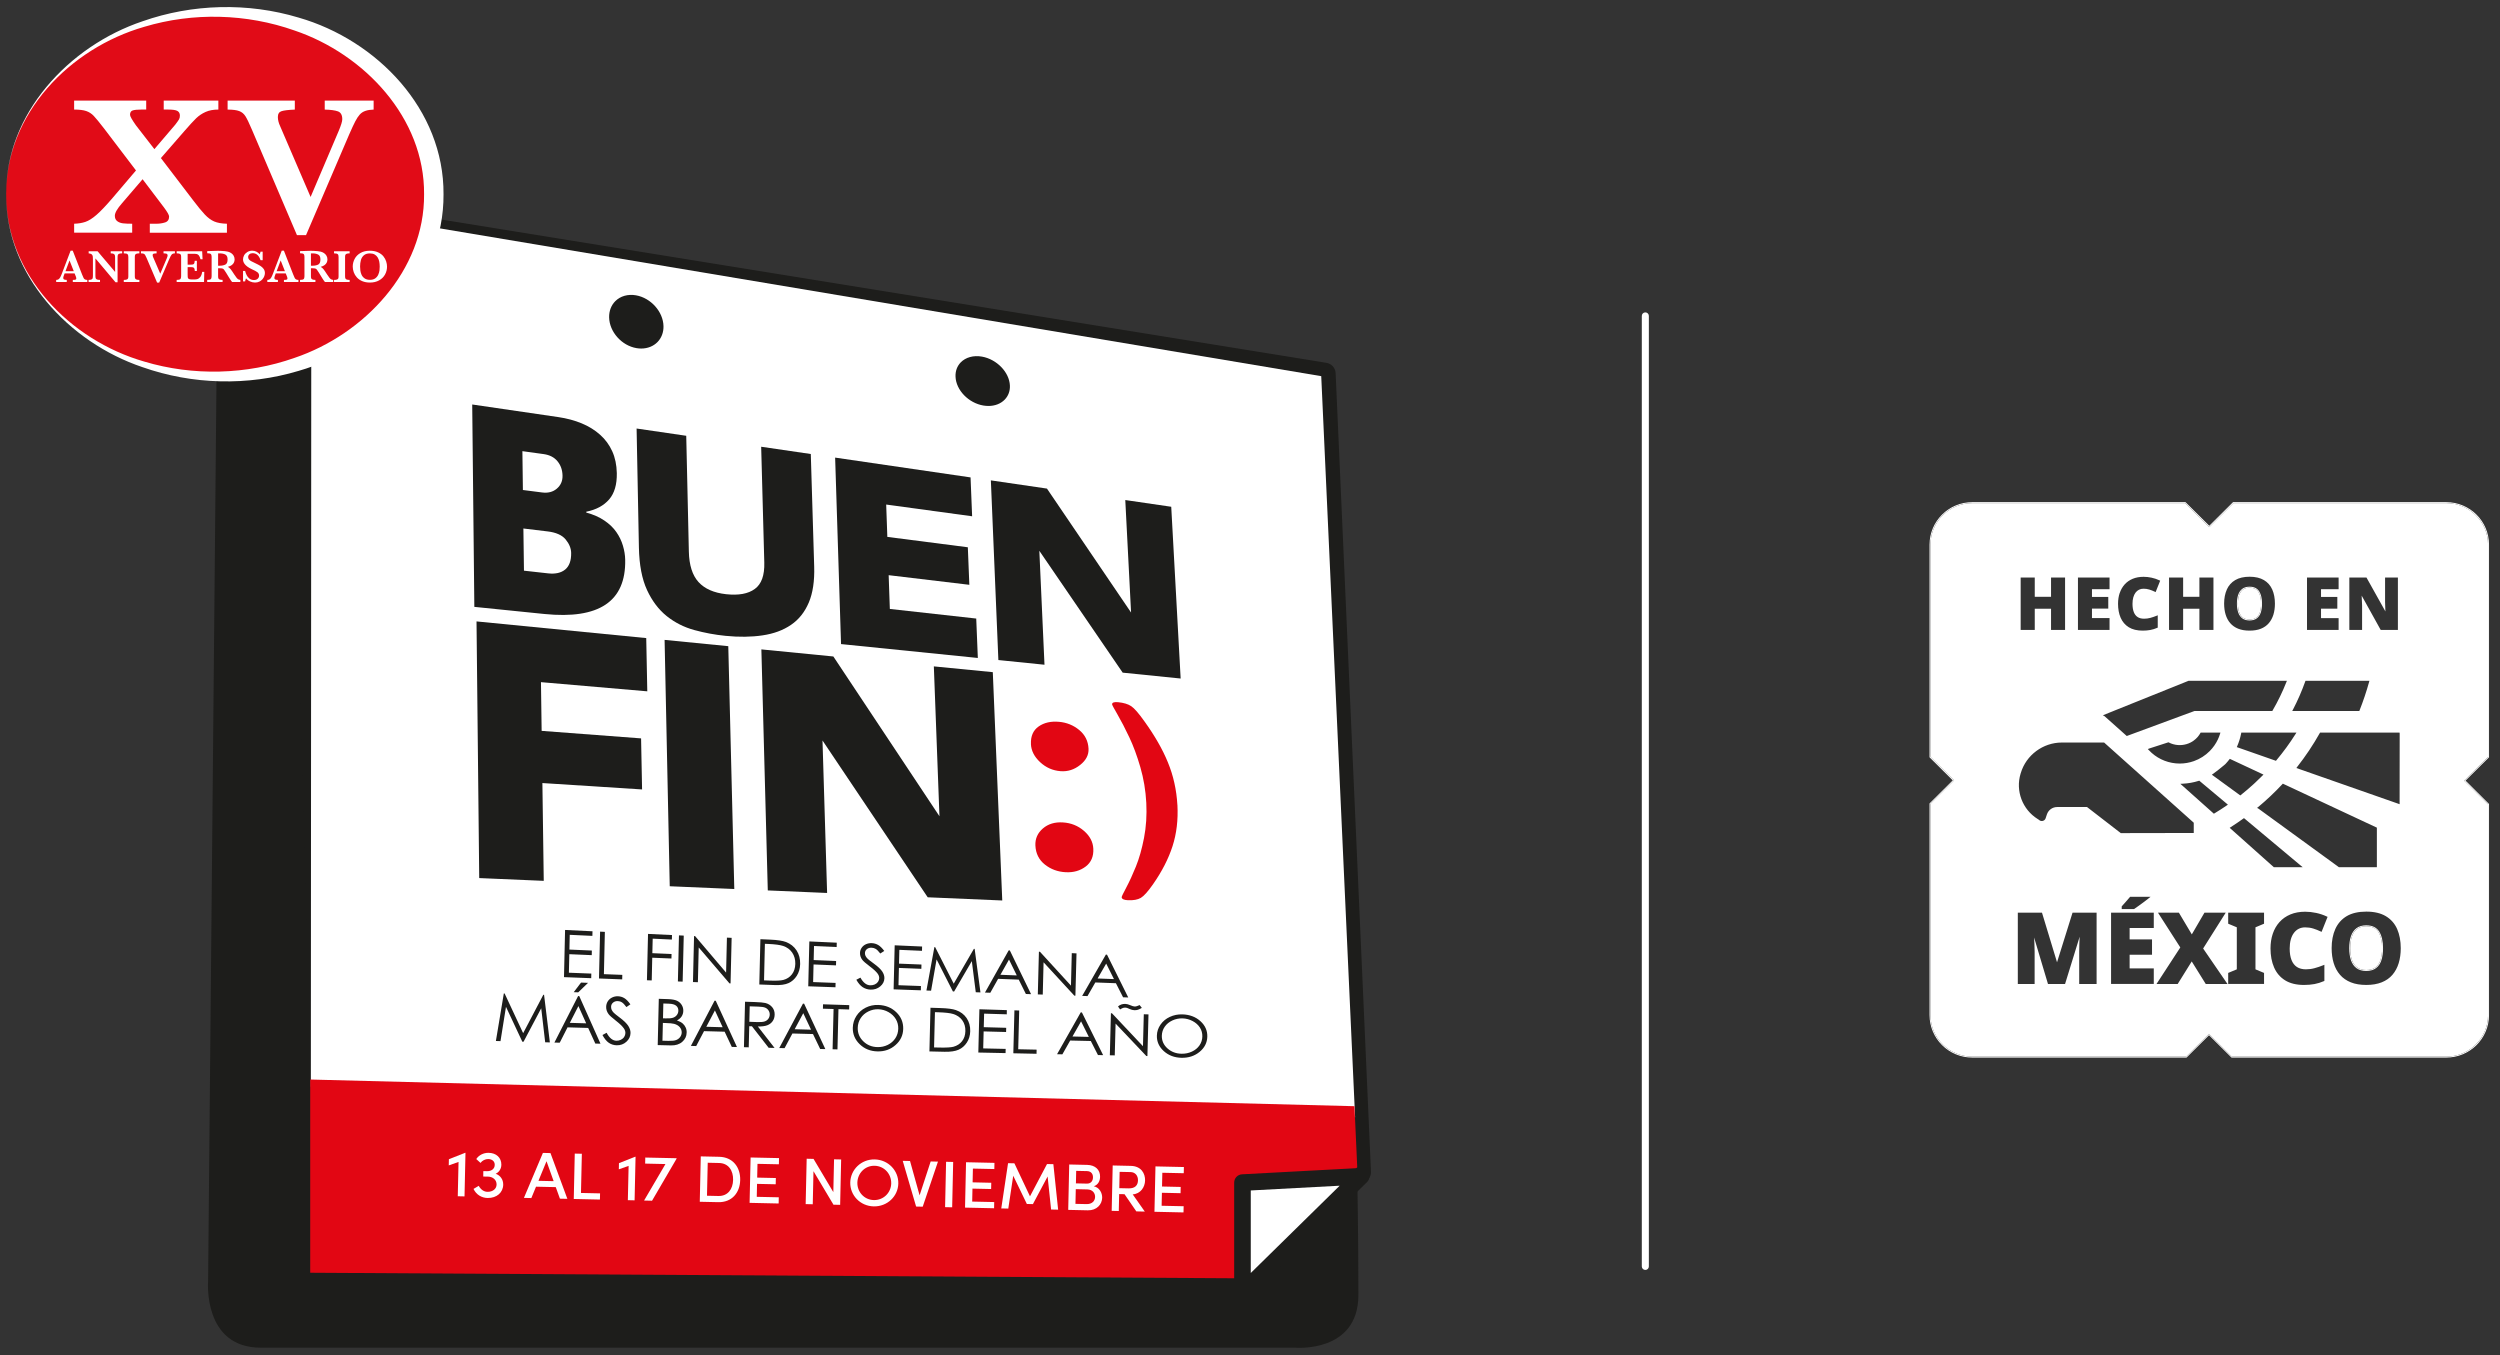 <svg width="166" height="90" viewBox="0 0 166 90" fill="none" xmlns="http://www.w3.org/2000/svg">
<rect x="0" y="0" width="166" height="90" fill="#333333" stroke="none"/>
<g clip-path="url(#clip0_1804_43881)">
<path d="M109.25 84.325C109.121 84.325 109.016 84.22 109.016 84.091V20.976C109.016 20.847 109.12 20.742 109.25 20.742C109.38 20.742 109.484 20.847 109.484 20.976V84.091C109.484 84.22 109.38 84.325 109.25 84.325Z" fill="white"/>
<path d="M148.887 41.059C149.011 41.151 149.173 41.199 149.369 41.199C149.565 41.199 149.727 41.152 149.851 41.059C149.975 40.966 150.066 40.833 150.12 40.663C150.172 40.499 150.199 40.303 150.199 40.082C150.199 39.742 150.137 39.469 150.014 39.271C149.885 39.063 149.67 38.956 149.374 38.956C149.174 38.956 149.011 39.004 148.887 39.098C148.764 39.193 148.671 39.326 148.615 39.495C148.559 39.659 148.531 39.857 148.531 40.082C148.531 40.307 148.559 40.5 148.615 40.664C148.672 40.833 148.764 40.966 148.888 41.059H148.887ZM148.675 39.517C148.729 39.359 148.812 39.237 148.925 39.151C149.038 39.065 149.188 39.022 149.374 39.022C149.648 39.022 149.843 39.116 149.96 39.306C150.076 39.495 150.134 39.754 150.134 40.083C150.134 40.298 150.109 40.486 150.059 40.644C150.008 40.802 149.927 40.923 149.813 41.007C149.7 41.091 149.551 41.134 149.369 41.134C149.187 41.134 149.038 41.091 148.925 41.007C148.812 40.923 148.729 40.802 148.675 40.644C148.622 40.486 148.595 40.298 148.595 40.083C148.595 39.868 148.622 39.675 148.675 39.517Z" fill="white"/>
<path d="M165.271 36.165C165.271 34.607 164 33.343 162.431 33.343H148.273L146.696 34.91L145.118 33.343H130.961C129.393 33.343 128.121 34.607 128.121 36.165V50.285L129.663 51.816L128.121 53.348V67.402C128.121 68.961 129.393 70.224 130.961 70.224H145.185L146.679 68.739L148.173 70.224H162.431C164 70.224 165.271 68.961 165.271 67.402V53.383L163.712 51.833L165.271 50.284V36.164V36.165ZM165.207 50.258L163.62 51.834L165.207 53.41V67.402C165.207 68.923 163.962 70.16 162.431 70.16H148.198L146.678 68.649L145.157 70.16H130.96C129.429 70.16 128.184 68.923 128.184 67.402V53.375L129.752 51.816L128.184 50.258V36.165C128.184 34.644 129.428 33.408 130.96 33.408H145.092L146.696 35.001L148.3 33.408H162.431C163.962 33.408 165.207 34.644 165.207 36.165V50.258Z" fill="white"/>
<path d="M157.124 61.441C156.856 61.441 156.634 61.505 156.469 61.631C156.303 61.756 156.18 61.936 156.102 62.165C156.027 62.388 155.988 62.656 155.988 62.963C155.988 63.271 156.027 63.532 156.102 63.755C156.18 63.983 156.303 64.162 156.469 64.285C156.635 64.41 156.853 64.472 157.118 64.472C157.383 64.472 157.6 64.41 157.766 64.285C157.933 64.162 158.054 63.983 158.126 63.754C158.198 63.531 158.234 63.265 158.234 62.963C158.234 62.502 158.149 62.132 157.983 61.863C157.812 61.584 157.522 61.442 157.124 61.442V61.441ZM158.066 63.734C157.996 63.951 157.884 64.118 157.728 64.234C157.572 64.35 157.369 64.408 157.118 64.408C156.867 64.408 156.663 64.35 156.507 64.234C156.352 64.118 156.236 63.951 156.163 63.734C156.09 63.516 156.053 63.259 156.053 62.962C156.053 62.666 156.09 62.403 156.163 62.185C156.236 61.968 156.352 61.8 156.507 61.682C156.663 61.564 156.869 61.504 157.124 61.504C157.5 61.504 157.769 61.634 157.929 61.894C158.089 62.154 158.169 62.511 158.169 62.961C158.169 63.258 158.134 63.515 158.065 63.733L158.066 63.734Z" fill="white"/>
<path d="M162.431 33.408H148.3L146.696 35.001L145.092 33.408H130.96C129.429 33.408 128.184 34.644 128.184 36.165V50.258L129.752 51.816L128.184 53.375V67.402C128.184 68.923 129.428 70.16 130.96 70.16H145.157L146.678 68.649L148.198 70.16H162.431C163.962 70.16 165.207 68.923 165.207 67.402V53.41L163.62 51.834L165.207 50.258V36.165C165.207 34.644 163.962 33.408 162.431 33.408ZM159.339 48.709L159.334 53.4L159.248 53.368L152.478 50.996L152.532 50.924C153.089 50.215 153.594 49.459 154.033 48.678L154.052 48.645H159.33L159.339 48.71V48.709ZM146.939 51.391C147.19 51.207 147.435 51.014 147.668 50.818L147.671 50.816C147.691 50.801 147.71 50.785 147.728 50.767L147.767 50.733C147.854 50.64 147.944 50.536 148.028 50.428L148.059 50.387L150.295 51.433L150.23 51.498C150.072 51.657 149.91 51.815 149.746 51.967C149.714 51.997 149.682 52.027 149.65 52.056C149.373 52.31 149.085 52.556 148.795 52.786L148.756 52.817L146.867 51.441L146.938 51.39L146.939 51.391ZM146.734 49.863C146.438 50.165 146.07 50.398 145.672 50.539C145.37 50.645 145.055 50.7 144.734 50.7C144.649 50.7 144.56 50.696 144.47 50.687C143.787 50.623 143.154 50.313 142.685 49.811L142.616 49.738L142.707 49.701L143.986 49.288L144.01 49.3C144.101 49.348 144.196 49.386 144.293 49.413C144.679 49.526 145.104 49.484 145.46 49.3C145.492 49.283 145.523 49.266 145.554 49.248C145.589 49.227 145.623 49.203 145.656 49.179C145.748 49.113 145.833 49.036 145.908 48.952L145.938 48.917C146.001 48.844 146.056 48.762 146.105 48.677L146.124 48.644H147.437L147.411 48.727C147.372 48.856 147.322 48.984 147.263 49.108C147.13 49.386 146.952 49.641 146.733 49.863H146.734ZM148.523 49.609L148.551 49.545C148.669 49.273 148.756 48.987 148.813 48.696L148.823 48.643H152.485L152.423 48.741C152.04 49.348 151.612 49.934 151.151 50.484L151.123 50.518L148.522 49.607L148.523 49.609ZM148.121 54.92C148.4 54.743 148.682 54.552 148.96 54.352L148.999 54.324L149.039 54.355L152.898 57.583H150.983L150.965 57.567L148.051 54.968L148.122 54.921L148.121 54.92ZM149.951 53.688L149.867 53.643L149.946 53.585C150.511 53.114 151.05 52.604 151.549 52.069L151.583 52.034L151.627 52.057L157.824 54.956V57.581H155.302L149.952 53.687L149.951 53.688ZM155.996 38.347H157.133L158.391 40.599C158.391 40.585 158.39 40.571 158.389 40.557C158.384 40.455 158.381 40.354 158.378 40.254L158.369 39.968V38.348H159.22V41.828H158.079L156.815 39.549C156.815 39.566 156.817 39.583 156.817 39.599L156.831 39.914C156.836 40.019 156.84 40.119 156.843 40.213V41.828H155.996V38.348V38.347ZM153.185 38.347H155.284V39.123H154.116V39.638H155.198V40.414H154.116V41.042H155.284V41.827H153.185V38.347ZM152.254 47.117C152.567 46.514 152.841 45.887 153.068 45.249L153.083 45.207H157.329L157.307 45.288C157.13 45.924 156.917 46.558 156.675 47.169L156.659 47.21H152.205L152.253 47.115L152.254 47.117ZM147.861 39.143C147.982 38.874 148.171 38.663 148.421 38.516C148.669 38.37 148.99 38.295 149.375 38.295C149.76 38.295 150.075 38.371 150.325 38.518C150.575 38.666 150.761 38.879 150.879 39.148C150.996 39.413 151.055 39.727 151.055 40.082C151.055 40.347 151.021 40.591 150.956 40.807C150.888 41.026 150.786 41.217 150.65 41.377C150.513 41.538 150.335 41.662 150.122 41.748C149.911 41.832 149.658 41.874 149.371 41.874C149.084 41.874 148.831 41.832 148.619 41.748C148.406 41.663 148.227 41.538 148.089 41.378C147.951 41.218 147.848 41.027 147.782 40.809C147.715 40.593 147.682 40.347 147.682 40.079C147.682 39.724 147.743 39.409 147.863 39.144L147.861 39.143ZM144.024 38.347H144.96V39.628H146.04V38.347H146.973V41.827H146.04V40.418H144.96V41.827H144.024V38.347ZM140.75 39.376C140.823 39.159 140.934 38.967 141.076 38.807C141.221 38.646 141.401 38.52 141.612 38.432C141.823 38.345 142.065 38.3 142.334 38.3C142.505 38.3 142.684 38.32 142.862 38.358C143.043 38.397 143.218 38.454 143.381 38.532L143.436 38.557L143.133 39.316L143.071 39.286C142.958 39.231 142.838 39.185 142.713 39.146C142.592 39.109 142.463 39.09 142.328 39.09C142.217 39.09 142.115 39.113 142.026 39.159C141.938 39.203 141.861 39.269 141.798 39.353C141.734 39.44 141.684 39.545 141.65 39.667C141.615 39.792 141.598 39.937 141.598 40.096C141.598 40.312 141.627 40.497 141.685 40.645C141.742 40.79 141.824 40.897 141.937 40.971C142.048 41.045 142.192 41.082 142.365 41.082C142.507 41.082 142.646 41.065 142.778 41.029C142.913 40.992 143.05 40.946 143.186 40.891L143.274 40.855V41.673L143.235 41.69C143.09 41.754 142.937 41.801 142.78 41.831C142.624 41.86 142.454 41.874 142.275 41.874C141.901 41.874 141.591 41.798 141.35 41.649C141.108 41.498 140.927 41.286 140.81 41.017C140.695 40.752 140.638 40.441 140.638 40.093C140.638 39.834 140.674 39.593 140.747 39.377L140.75 39.376ZM145.312 45.207H151.849L151.814 45.295C151.558 45.941 151.251 46.575 150.9 47.178L150.881 47.21H145.712L141.217 48.871L139.742 47.555L139.631 47.494L140.56 47.119L145.312 45.208V45.207ZM137.976 38.347H140.074V39.123H138.907V39.637H139.989V40.413H138.907V41.041H140.074V41.826H137.976V38.346V38.347ZM134.172 38.347H135.108V39.628H136.189V38.347H137.121V41.827H136.189V40.418H135.108V41.827H134.172V38.347ZM134.167 51.372L134.181 51.328C134.535 50.137 135.657 49.304 136.908 49.304H139.713L145.665 54.629V55.31H145.601C145.601 55.31 140.92 55.318 140.842 55.319H140.82L138.579 53.587H136.595C136.286 53.587 136.012 53.783 135.915 54.075L135.829 54.335C135.798 54.426 135.723 54.492 135.628 54.511C135.536 54.529 135.444 54.5 135.381 54.433L135.303 54.383C134.286 53.751 133.82 52.512 134.167 51.372ZM142.795 59.55L142.651 59.664C142.564 59.733 142.473 59.803 142.378 59.875C142.255 59.968 142.134 60.056 142.016 60.14C141.899 60.225 141.799 60.294 141.717 60.351L141.7 60.362H140.882V60.182L140.899 60.164C140.972 60.083 141.058 59.986 141.155 59.877C141.242 59.778 141.331 59.676 141.419 59.572L141.438 59.549H142.795V59.55ZM139.213 65.336H138.059V63.169C138.059 63.024 138.062 62.859 138.069 62.679C138.075 62.512 138.081 62.352 138.088 62.2L137.12 65.336H135.986L135.064 62.25C135.071 62.386 135.078 62.529 135.086 62.678C135.095 62.861 135.099 63.035 135.099 63.195V65.336H133.983V60.602H135.588L136.587 63.895L137.616 60.602H139.214V65.336H139.213ZM143.011 61.62H141.407V62.376H142.894V63.394H141.407V64.303H143.011V65.335H140.175V60.601H143.011V61.619V61.62ZM146.462 65.336L145.531 63.839L144.599 65.336H143.192L144.772 62.911L143.29 60.602H144.678L145.536 62.043L146.376 60.602H147.788L146.288 62.98L147.904 65.336H146.46H146.462ZM147.864 53.477C147.596 53.661 147.32 53.838 147.042 54.006L147.001 54.031L144.775 52.045L144.932 52.038C145.294 52.021 145.652 51.957 145.996 51.848L146.03 51.837L147.932 53.429L147.863 53.477H147.864ZM150.333 61.334L149.763 61.573V64.364L150.333 64.602V65.335H147.952V64.602L148.524 64.364V61.573L147.952 61.334V60.602H150.333V61.334ZM152.157 63.745C152.236 63.947 152.355 64.102 152.512 64.206C152.669 64.31 152.872 64.363 153.113 64.363C153.309 64.363 153.503 64.338 153.686 64.287C153.872 64.237 154.063 64.172 154.25 64.097L154.339 64.061V65.133L154.3 65.15C154.101 65.237 153.893 65.302 153.679 65.342C153.466 65.381 153.234 65.401 152.989 65.401C152.481 65.401 152.058 65.298 151.731 65.094C151.404 64.891 151.156 64.602 150.999 64.237C150.842 63.876 150.762 63.452 150.762 62.976C150.762 62.623 150.813 62.294 150.912 62.001C151.012 61.705 151.161 61.445 151.357 61.227C151.552 61.008 151.798 60.837 152.084 60.717C152.37 60.598 152.701 60.538 153.067 60.538C153.299 60.538 153.543 60.565 153.788 60.617C154.034 60.669 154.273 60.749 154.496 60.854L154.551 60.88L154.152 61.877L154.09 61.848C153.934 61.772 153.767 61.707 153.596 61.654C153.427 61.602 153.247 61.577 153.06 61.577C152.902 61.577 152.759 61.609 152.635 61.673C152.51 61.736 152.402 61.83 152.314 61.948C152.223 62.068 152.154 62.216 152.107 62.388C152.06 62.561 152.035 62.762 152.035 62.983C152.035 63.284 152.075 63.541 152.157 63.746V63.745ZM159.274 63.952C159.183 64.25 159.043 64.51 158.859 64.726C158.673 64.944 158.432 65.113 158.142 65.228C157.854 65.342 157.51 65.4 157.119 65.4C156.728 65.4 156.383 65.343 156.096 65.228C155.806 65.112 155.564 64.944 155.376 64.726C155.188 64.509 155.048 64.249 154.957 63.951C154.867 63.656 154.821 63.322 154.821 62.955C154.821 62.471 154.904 62.042 155.067 61.681C155.232 61.316 155.488 61.029 155.827 60.829C156.164 60.631 156.601 60.531 157.125 60.531C157.649 60.531 158.079 60.633 158.417 60.833C158.757 61.036 159.01 61.323 159.171 61.688C159.329 62.049 159.41 62.478 159.41 62.961C159.41 63.322 159.364 63.655 159.274 63.951V63.952Z" fill="white"/>
<path d="M148.928 41.007C149.041 41.092 149.189 41.134 149.372 41.134C149.555 41.134 149.702 41.092 149.816 41.007C149.929 40.923 150.011 40.802 150.062 40.644C150.112 40.486 150.137 40.298 150.137 40.083C150.137 39.755 150.079 39.495 149.962 39.306C149.845 39.116 149.651 39.022 149.377 39.022C149.19 39.022 149.041 39.065 148.928 39.151C148.815 39.237 148.732 39.359 148.678 39.517C148.624 39.675 148.598 39.864 148.598 40.083C148.598 40.302 148.624 40.486 148.678 40.644C148.732 40.802 148.815 40.923 148.928 41.007Z" fill="white"/>
<path d="M157.126 61.504C156.871 61.504 156.665 61.564 156.509 61.682C156.353 61.8 156.238 61.968 156.165 62.185C156.091 62.403 156.055 62.662 156.055 62.962C156.055 63.263 156.091 63.516 156.165 63.734C156.238 63.951 156.353 64.118 156.509 64.234C156.665 64.35 156.869 64.408 157.12 64.408C157.371 64.408 157.574 64.35 157.73 64.234C157.886 64.118 157.998 63.951 158.068 63.734C158.137 63.516 158.172 63.259 158.172 62.962C158.172 62.511 158.092 62.155 157.932 61.895C157.771 61.635 157.503 61.505 157.127 61.505L157.126 61.504Z" fill="white"/>
<path d="M19.907 13.056L90.124 78.103C90.124 78.103 90.198 82.115 90.198 85.985C90.198 89.855 86.005 89.487 86.005 89.487H17.321C13.451 89.487 13.818 85.064 13.818 85.064L14.424 19.895V16.44C14.424 16.44 14.358 14.91 15.616 14.372C16.911 13.818 19.244 12.88 19.906 13.056H19.907Z" fill="#1D1D1B"/>
<path d="M81.226 85.788H81.217L21.741 85.064C21.352 85.059 21.037 84.748 21.026 84.36L19.067 13.792C19.061 13.576 19.151 13.369 19.314 13.227C19.477 13.085 19.692 13.024 19.906 13.057L88.078 24.093C88.417 24.148 88.671 24.434 88.686 24.776L91.033 77.795C91.044 78.026 90.943 78.248 90.761 78.393L81.678 85.631C81.55 85.734 81.39 85.789 81.226 85.789V85.788ZM22.455 83.623L80.978 84.336L89.571 77.489L87.266 25.428L20.541 14.626L22.456 83.623H22.455Z" fill="#1D1D1B"/>
<path d="M20.673 13.734L20.641 72.161L89.979 74.19L87.73 24.977L20.673 13.734Z" fill="white"/>
<path d="M20.598 71.681V84.51L82.197 84.879L90.121 77.507L89.937 73.452L20.598 71.681Z" fill="#E20613"/>
<path d="M90.376 78.103L82.496 78.524V85.842L90.376 78.103Z" fill="white"/>
<path d="M82.5 86.395C82.428 86.395 82.356 86.381 82.287 86.351C82.081 86.265 81.949 86.064 81.949 85.842V78.523C81.949 78.231 82.178 77.989 82.471 77.974L90.351 77.552C90.581 77.541 90.792 77.67 90.886 77.879C90.978 78.089 90.931 78.335 90.767 78.496L82.886 86.235C82.781 86.338 82.641 86.394 82.5 86.394V86.395ZM83.051 79.046V84.527L88.954 78.731L83.051 79.046Z" fill="#1D1D1B"/>
<path d="M37.068 27.694C37.641 27.778 38.16 27.918 38.627 28.112C39.094 28.306 39.5 28.558 39.846 28.867C40.192 29.174 40.461 29.541 40.652 29.964C40.845 30.388 40.944 30.871 40.956 31.415C40.97 32.171 40.799 32.753 40.445 33.163C40.088 33.575 39.584 33.846 38.93 33.977V34.036C39.398 34.161 39.798 34.338 40.13 34.564C40.464 34.791 40.728 35.045 40.924 35.327C41.121 35.609 41.268 35.912 41.362 36.234C41.458 36.555 41.508 36.868 41.513 37.172C41.565 39.937 39.778 41.136 36.15 40.769L31.496 40.296L31.355 26.858L37.068 27.694ZM34.687 29.958L34.72 32.536L35.995 32.7C36.392 32.751 36.719 32.665 36.976 32.444C37.232 32.224 37.358 31.94 37.352 31.589C37.346 31.214 37.236 30.894 37.019 30.63C36.805 30.366 36.498 30.208 36.102 30.152L34.686 29.957L34.687 29.958ZM34.791 37.893L36.401 38.072C36.881 38.124 37.258 38.039 37.529 37.816C37.801 37.592 37.933 37.225 37.925 36.716C37.92 36.408 37.798 36.111 37.561 35.822C37.324 35.532 36.924 35.353 36.36 35.286L34.753 35.092L34.791 37.892V37.893Z" fill="#1D1D1B"/>
<path d="M53.702 40.014C53.431 40.65 53.037 41.143 52.519 41.494C52 41.848 51.372 42.08 50.63 42.189C49.891 42.299 49.073 42.31 48.176 42.22C47.473 42.15 46.782 42.022 46.103 41.836C45.424 41.65 44.816 41.343 44.278 40.915C43.739 40.486 43.301 39.907 42.964 39.181C42.627 38.453 42.447 37.516 42.424 36.368L42.27 28.454L45.566 28.936L45.74 36.626C45.76 37.525 45.974 38.2 46.382 38.649C46.791 39.097 47.4 39.365 48.214 39.455C49.04 39.545 49.674 39.431 50.118 39.107C50.562 38.787 50.772 38.203 50.749 37.356L50.542 29.664L53.837 30.146L54.062 37.618C54.091 38.582 53.971 39.379 53.703 40.013L53.702 40.014Z" fill="#1D1D1B"/>
<path d="M55.455 30.385L64.445 31.7L64.549 34.281L58.843 33.502L58.919 35.65L64.264 36.339L64.364 38.831L59.007 38.192L59.085 40.434L64.822 41.072L64.928 43.689L55.845 42.767L55.453 30.385H55.455Z" fill="#1D1D1B"/>
<path d="M69.518 32.442L75.103 40.672L74.719 33.203L77.77 33.649L78.395 45.054L74.546 44.664L69.012 36.573L69.354 44.138L66.292 43.827L65.793 31.897L69.518 32.442Z" fill="#1D1D1B"/>
<path d="M31.641 41.262L42.91 42.369L42.98 45.904L35.92 45.295L35.965 48.53L42.568 49.029L42.634 52.419L36.015 51.995L36.105 58.488L31.82 58.304L31.641 41.263V41.262Z" fill="#1D1D1B"/>
<path d="M44.129 42.489L48.358 42.906L48.757 59.03L44.471 58.847L44.129 42.49V42.489Z" fill="#1D1D1B"/>
<path d="M55.335 43.591L62.38 54.199L62.007 44.248L65.922 44.632L66.55 59.792L61.6 59.58L54.614 49.168L54.92 59.293L50.981 59.124L50.555 43.12L55.335 43.59V43.591Z" fill="#1D1D1B"/>
<path d="M68.455 49.406C68.432 48.881 68.602 48.493 68.966 48.237C69.33 47.983 69.777 47.881 70.312 47.928C70.826 47.972 71.277 48.155 71.663 48.475C72.049 48.795 72.254 49.208 72.279 49.717C72.299 50.124 72.114 50.483 71.723 50.792C71.332 51.104 70.899 51.243 70.422 51.206C69.905 51.167 69.454 50.969 69.065 50.609C68.677 50.249 68.473 49.848 68.453 49.406H68.455ZM70.769 57.916C70.24 57.89 69.777 57.721 69.38 57.407C68.983 57.091 68.773 56.669 68.75 56.137C68.731 55.688 68.897 55.312 69.248 55.01C69.6 54.708 70.043 54.575 70.578 54.609C71.115 54.642 71.58 54.828 71.975 55.17C72.368 55.51 72.575 55.905 72.596 56.355C72.621 56.872 72.451 57.266 72.086 57.541C71.72 57.816 71.279 57.942 70.769 57.915V57.916Z" fill="#E20613"/>
<path d="M78.181 53.451C78.233 54.442 78.125 55.353 77.856 56.187C77.587 57.022 77.154 57.866 76.556 58.722C76.22 59.203 75.949 59.503 75.746 59.622C75.54 59.739 75.257 59.791 74.895 59.775C74.625 59.762 74.486 59.694 74.479 59.572C74.478 59.531 74.579 59.316 74.788 58.926C74.994 58.538 75.207 58.076 75.425 57.537C75.643 57.001 75.822 56.365 75.964 55.633C76.105 54.901 76.156 54.127 76.114 53.311C76.071 52.489 75.939 51.701 75.719 50.942C75.498 50.184 75.254 49.52 74.984 48.953C74.716 48.385 74.459 47.89 74.215 47.466C73.969 47.041 73.846 46.811 73.844 46.773C73.837 46.65 73.969 46.601 74.236 46.625C74.609 46.662 74.902 46.749 75.111 46.889C75.319 47.028 75.614 47.366 75.993 47.902C76.332 48.373 76.631 48.835 76.889 49.284C77.147 49.733 77.368 50.179 77.547 50.618C77.729 51.06 77.874 51.516 77.977 51.985C78.083 52.456 78.15 52.945 78.179 53.453L78.181 53.451Z" fill="#E20613"/>
<path d="M43.976 21.657C43.995 22.576 43.238 23.194 42.286 23.036C41.334 22.879 40.548 21.998 40.532 21.068C40.515 20.139 41.272 19.521 42.221 19.689C43.171 19.858 43.957 20.74 43.976 21.657Z" fill="#1D1D1B"/>
<path d="M42.577 23.143C42.476 23.143 42.373 23.134 42.27 23.117C41.281 22.954 40.463 22.035 40.446 21.069C40.439 20.654 40.581 20.276 40.849 20.004C41.186 19.66 41.696 19.514 42.231 19.609C43.219 19.783 44.036 20.701 44.056 21.656C44.065 22.065 43.923 22.441 43.658 22.712C43.385 22.991 43.001 23.143 42.577 23.143ZM41.91 19.745C41.538 19.745 41.204 19.878 40.966 20.12C40.73 20.36 40.604 20.695 40.609 21.068C40.626 21.958 41.385 22.805 42.296 22.956C42.781 23.036 43.239 22.904 43.538 22.599C43.773 22.359 43.897 22.026 43.891 21.661C43.871 20.782 43.115 19.934 42.203 19.773C42.104 19.755 42.005 19.747 41.909 19.747L41.91 19.745Z" fill="#1D1D1B"/>
<path d="M66.974 25.599C67.01 26.445 66.267 27.003 65.316 26.847C64.362 26.689 63.561 25.866 63.529 25.008C63.494 24.152 64.236 23.593 65.186 23.762C66.137 23.929 66.936 24.752 66.974 25.599Z" fill="#1D1D1B"/>
<path d="M65.631 26.955C65.524 26.955 65.413 26.946 65.302 26.928C64.314 26.764 63.481 25.906 63.447 25.011C63.431 24.643 63.55 24.316 63.789 24.066C64.118 23.726 64.642 23.579 65.202 23.679C66.185 23.854 67.018 24.713 67.057 25.596C67.074 25.959 66.955 26.282 66.718 26.53C66.454 26.805 66.069 26.956 65.631 26.956V26.955ZM64.855 23.812C64.473 23.812 64.137 23.943 63.909 24.181C63.702 24.396 63.6 24.682 63.611 25.004C63.644 25.823 64.415 26.612 65.329 26.763C65.837 26.848 66.31 26.717 66.599 26.415C66.805 26.2 66.905 25.919 66.892 25.601C66.857 24.793 66.087 24.003 65.174 23.841C65.067 23.822 64.959 23.812 64.856 23.812H64.855Z" fill="#1D1D1B"/>
<path d="M37.521 61.749L39.342 61.837L39.334 62.142L37.831 62.072L37.809 63.051L39.299 63.116L39.292 63.422L37.803 63.358L37.774 64.588L39.264 64.646L39.257 64.952L37.449 64.882L37.521 61.75V61.749Z" fill="#1D1D1B"/>
<path d="M39.846 61.861L40.163 61.876L40.099 64.684L41.321 64.731L41.314 65.031L39.773 64.971L39.846 61.861Z" fill="#1D1D1B"/>
<path d="M43.028 62.012L44.62 62.087L44.613 62.387L43.339 62.327L43.316 63.291L44.591 63.346L44.584 63.645L43.309 63.592L43.275 65.101L42.957 65.09L43.029 62.01L43.028 62.012Z" fill="#1D1D1B"/>
<path d="M45.083 62.109L45.401 62.124L45.328 65.181L45.012 65.169L45.083 62.109Z" fill="#1D1D1B"/>
<path d="M46.013 65.208L46.085 62.155L46.154 62.158L48.213 64.58L48.268 62.258L48.581 62.273L48.509 65.3L48.438 65.297L46.395 62.911L46.34 65.219L46.012 65.208H46.013Z" fill="#1D1D1B"/>
<path d="M50.418 65.37L50.491 62.362L51.15 62.392C51.625 62.413 51.968 62.466 52.182 62.547C52.487 62.664 52.724 62.85 52.892 63.108C53.059 63.366 53.139 63.668 53.13 64.014C53.123 64.313 53.047 64.573 52.904 64.797C52.761 65.017 52.58 65.179 52.356 65.279C52.135 65.379 51.825 65.423 51.429 65.407L50.418 65.37ZM50.73 65.097L51.097 65.111C51.537 65.127 51.841 65.113 52.013 65.068C52.254 65.004 52.445 64.879 52.586 64.693C52.728 64.509 52.801 64.278 52.808 64.005C52.815 63.717 52.746 63.468 52.604 63.256C52.461 63.046 52.257 62.896 51.994 62.809C51.797 62.743 51.47 62.699 51.014 62.678L50.789 62.669L50.732 65.096L50.73 65.097Z" fill="#1D1D1B"/>
<path d="M53.74 62.511L55.561 62.594L55.554 62.884L54.05 62.816L54.028 63.748L55.518 63.811L55.511 64.101L54.02 64.04L53.992 65.21L55.483 65.265L55.475 65.555L53.668 65.49L53.74 62.512V62.511Z" fill="#1D1D1B"/>
<path d="M56.859 65.056L57.133 64.914C57.315 65.245 57.53 65.416 57.781 65.424C57.887 65.428 57.988 65.409 58.082 65.368C58.177 65.325 58.249 65.266 58.301 65.19C58.351 65.115 58.377 65.034 58.38 64.948C58.382 64.849 58.348 64.751 58.279 64.654C58.182 64.52 58.006 64.355 57.747 64.162C57.486 63.964 57.324 63.824 57.261 63.738C57.152 63.595 57.1 63.442 57.104 63.28C57.106 63.151 57.143 63.037 57.212 62.935C57.281 62.831 57.376 62.753 57.498 62.697C57.62 62.643 57.751 62.618 57.893 62.625C58.042 62.632 58.181 62.673 58.31 62.747C58.438 62.821 58.573 62.953 58.715 63.143L58.45 63.313C58.334 63.161 58.235 63.061 58.152 63.01C58.068 62.96 57.977 62.932 57.878 62.928C57.75 62.923 57.644 62.953 57.56 63.022C57.478 63.09 57.434 63.178 57.432 63.283C57.43 63.346 57.443 63.409 57.471 63.471C57.498 63.531 57.548 63.599 57.624 63.673C57.664 63.713 57.799 63.816 58.027 63.985C58.298 64.182 58.482 64.357 58.581 64.507C58.68 64.658 58.727 64.807 58.724 64.954C58.719 65.166 58.627 65.347 58.447 65.498C58.269 65.648 58.053 65.719 57.803 65.711C57.61 65.703 57.436 65.649 57.282 65.548C57.127 65.446 56.985 65.281 56.859 65.053V65.056Z" fill="#1D1D1B"/>
<path d="M59.406 62.768L61.227 62.849L61.221 63.135L59.717 63.069L59.695 63.985L61.185 64.045L61.178 64.33L59.688 64.271L59.66 65.418L61.15 65.472L61.144 65.757L59.336 65.693L59.407 62.768H59.406Z" fill="#1D1D1B"/>
<path d="M61.516 65.77L62.043 62.887L62.094 62.889L63.327 65.316L64.666 63.004L64.717 63.006L65.102 65.897L64.791 65.886L64.529 63.818L63.354 65.836L63.273 65.833L62.189 63.705L61.824 65.781L61.518 65.771L61.516 65.77Z" fill="#1D1D1B"/>
<path d="M67.053 63.109L68.463 66.013L68.119 66.001L67.644 65.047L66.275 64.995L65.757 65.918L65.402 65.906L66.976 63.106L67.053 63.109ZM66.998 63.714L66.428 64.725L67.514 64.768L66.998 63.715V63.714Z" fill="#1D1D1B"/>
<path d="M68.911 66.028L68.984 63.194L69.053 63.197L71.112 65.446L71.166 63.289L71.48 63.304L71.407 66.114L71.336 66.112L69.293 63.896L69.239 66.04L68.91 66.029L68.911 66.028Z" fill="#1D1D1B"/>
<path d="M73.506 63.39L74.916 66.232L74.573 66.22L74.097 65.286L72.729 65.235L72.21 66.14L71.856 66.128L73.429 63.386L73.506 63.389V63.39ZM73.451 63.982L72.881 64.971L73.967 65.012L73.452 63.982H73.451Z" fill="#1D1D1B"/>
<path d="M32.927 69.123L33.454 65.964H33.505L34.737 68.603L36.075 66.056H36.126L36.511 69.217L36.2 69.208L35.937 66.949L34.763 69.172L34.682 69.169L33.597 66.853L33.233 69.131L32.926 69.122L32.927 69.123Z" fill="#1D1D1B"/>
<path d="M38.462 66.14L39.873 69.302L39.529 69.293L39.054 68.255L37.685 68.216L37.166 69.235L36.812 69.226L38.386 66.138L38.463 66.141L38.462 66.14ZM38.407 66.802L37.836 67.917L38.922 67.949L38.406 66.802H38.407ZM38.582 65.243L39.046 65.261L38.394 65.891L38.095 65.881L38.581 65.243H38.582Z" fill="#1D1D1B"/>
<path d="M40.005 68.725L40.279 68.575C40.461 68.921 40.677 69.098 40.926 69.105C41.032 69.107 41.133 69.086 41.228 69.04C41.322 68.993 41.395 68.931 41.446 68.85C41.497 68.771 41.524 68.685 41.526 68.593C41.528 68.489 41.494 68.387 41.424 68.286C41.328 68.146 41.151 67.974 40.891 67.772C40.63 67.569 40.469 67.422 40.406 67.334C40.297 67.185 40.245 67.023 40.249 66.854C40.252 66.719 40.288 66.596 40.357 66.487C40.426 66.379 40.521 66.294 40.643 66.234C40.764 66.174 40.895 66.147 41.037 66.152C41.186 66.158 41.326 66.198 41.454 66.275C41.582 66.351 41.717 66.49 41.858 66.688L41.594 66.87C41.478 66.712 41.379 66.608 41.295 66.556C41.213 66.503 41.121 66.476 41.021 66.472C40.893 66.469 40.788 66.503 40.704 66.576C40.621 66.648 40.578 66.74 40.576 66.852C40.575 66.92 40.587 66.985 40.614 67.05C40.642 67.114 40.693 67.185 40.767 67.261C40.808 67.303 40.943 67.409 41.17 67.583C41.441 67.789 41.626 67.971 41.724 68.129C41.823 68.286 41.871 68.442 41.867 68.596C41.861 68.822 41.77 69.013 41.591 69.174C41.412 69.336 41.197 69.413 40.947 69.407C40.754 69.402 40.581 69.348 40.427 69.244C40.272 69.138 40.131 68.966 40.004 68.726L40.005 68.725Z" fill="#1D1D1B"/>
<path d="M43.742 66.321L44.369 66.342C44.62 66.351 44.812 66.387 44.947 66.447C45.081 66.51 45.187 66.602 45.263 66.724C45.339 66.847 45.374 66.978 45.371 67.125C45.368 67.26 45.331 67.383 45.259 67.493C45.188 67.602 45.084 67.689 44.949 67.755C45.113 67.814 45.239 67.881 45.327 67.956C45.414 68.032 45.481 68.121 45.528 68.226C45.576 68.33 45.599 68.444 45.594 68.564C45.59 68.809 45.49 69.014 45.301 69.179C45.111 69.345 44.858 69.423 44.545 69.415L43.672 69.394L43.744 66.319L43.742 66.321ZM44.015 67.924L43.987 69.103L44.382 69.113C44.614 69.118 44.786 69.102 44.894 69.06C45.003 69.018 45.091 68.953 45.16 68.861C45.227 68.77 45.262 68.671 45.265 68.562C45.268 68.427 45.224 68.307 45.135 68.202C45.046 68.098 44.921 68.026 44.759 67.983C44.652 67.954 44.464 67.936 44.196 67.929L44.015 67.923V67.924ZM44.046 66.632L44.023 67.616L44.205 67.621C44.426 67.628 44.589 67.613 44.693 67.576C44.798 67.539 44.882 67.481 44.944 67.396C45.007 67.314 45.04 67.22 45.043 67.115C45.047 66.975 44.998 66.863 44.898 66.78C44.797 66.697 44.637 66.651 44.414 66.645L44.046 66.632Z" fill="#1D1D1B"/>
<path d="M47.525 66.449L48.934 69.522L48.592 69.516L48.116 68.505L46.748 68.468L46.228 69.458L45.875 69.449L47.447 66.446L47.525 66.449ZM47.47 67.093L46.899 68.177L47.985 68.208L47.47 67.093Z" fill="#1D1D1B"/>
<path d="M49.47 66.514L50.103 66.535C50.456 66.547 50.694 66.568 50.819 66.599C51.007 66.646 51.157 66.738 51.273 66.876C51.388 67.014 51.442 67.182 51.437 67.377C51.433 67.541 51.39 67.684 51.305 67.804C51.221 67.926 51.103 68.017 50.95 68.077C50.797 68.136 50.588 68.163 50.321 68.157L51.43 69.582L51.038 69.573L49.929 68.146L49.75 68.141L49.716 69.542L49.398 69.534L49.47 66.514ZM49.781 66.821L49.757 67.846L50.303 67.867C50.515 67.872 50.672 67.858 50.775 67.823C50.877 67.787 50.959 67.73 51.017 67.647C51.076 67.565 51.107 67.473 51.11 67.37C51.112 67.268 51.086 67.176 51.029 67.091C50.974 67.007 50.899 66.946 50.806 66.907C50.714 66.869 50.558 66.846 50.341 66.839L49.781 66.821Z" fill="#1D1D1B"/>
<path d="M53.393 66.643L54.802 69.659L54.46 69.653L53.983 68.661L52.616 68.624L52.096 69.597L51.742 69.59L53.316 66.641L53.393 66.644V66.643ZM53.337 67.275L52.767 68.34L53.853 68.371L53.337 67.276V67.275Z" fill="#1D1D1B"/>
<path d="M54.642 66.976L54.648 66.685L56.39 66.741L56.383 67.03L55.674 67.008L55.608 69.68L55.284 69.672L55.349 66.998L54.641 66.977L54.642 66.976Z" fill="#1D1D1B"/>
<path d="M58.316 66.729C58.797 66.744 59.196 66.906 59.514 67.212C59.831 67.517 59.983 67.885 59.973 68.317C59.963 68.744 59.792 69.104 59.461 69.392C59.131 69.684 58.732 69.824 58.266 69.813C57.796 69.803 57.402 69.645 57.085 69.338C56.767 69.03 56.615 68.663 56.626 68.238C56.633 67.954 56.713 67.694 56.866 67.457C57.02 67.219 57.225 67.036 57.484 66.907C57.742 66.778 58.019 66.719 58.316 66.729ZM58.324 67.015C58.089 67.007 57.864 67.056 57.651 67.164C57.438 67.27 57.269 67.418 57.147 67.608C57.024 67.797 56.959 68.01 56.954 68.247C56.945 68.597 57.069 68.897 57.324 69.144C57.58 69.392 57.893 69.519 58.262 69.527C58.508 69.533 58.738 69.484 58.95 69.379C59.164 69.272 59.33 69.126 59.453 68.938C59.575 68.75 59.638 68.54 59.644 68.306C59.65 68.074 59.596 67.863 59.484 67.672C59.371 67.481 59.21 67.326 59 67.206C58.788 67.086 58.564 67.023 58.324 67.015Z" fill="#1D1D1B"/>
<path d="M61.713 69.816L61.784 66.914L62.444 66.935C62.919 66.95 63.262 66.994 63.475 67.071C63.781 67.178 64.017 67.355 64.184 67.602C64.351 67.849 64.432 68.139 64.423 68.472C64.416 68.761 64.34 69.013 64.197 69.228C64.055 69.444 63.873 69.603 63.65 69.701C63.428 69.8 63.118 69.847 62.721 69.838L61.711 69.815L61.713 69.816ZM62.024 69.549L62.391 69.558C62.83 69.567 63.134 69.55 63.307 69.505C63.547 69.439 63.739 69.317 63.879 69.137C64.021 68.957 64.095 68.733 64.101 68.47C64.109 68.191 64.041 67.953 63.897 67.751C63.753 67.549 63.549 67.408 63.286 67.328C63.089 67.267 62.763 67.23 62.306 67.215L62.08 67.208L62.022 69.55L62.024 69.549Z" fill="#1D1D1B"/>
<path d="M65.033 67.015L66.855 67.072L66.849 67.351L65.345 67.306L65.322 68.205L66.812 68.246L66.804 68.525L65.314 68.486L65.285 69.614L66.776 69.647L66.769 69.926L64.961 69.888L65.032 67.015H65.033Z" fill="#1D1D1B"/>
<path d="M67.358 67.087L67.675 67.098L67.61 69.67L68.832 69.697L68.825 69.971L67.285 69.938L67.358 67.088V67.087Z" fill="#1D1D1B"/>
<path d="M71.838 67.225L73.248 70.062L72.905 70.055L72.43 69.123L71.061 69.091L70.542 70.008L70.188 70L71.76 67.223L71.837 67.226L71.838 67.225ZM71.783 67.819L71.212 68.823L72.299 68.85L71.784 67.82L71.783 67.819Z" fill="#1D1D1B"/>
<path d="M73.693 70.071L73.765 67.282H73.834L75.893 69.469L75.948 67.347L76.26 67.356L76.188 70.122L76.117 70.12L74.075 67.967L74.02 70.078L73.691 70.071H73.693ZM75.672 66.737L75.818 66.924C75.713 66.986 75.624 67.029 75.552 67.05C75.481 67.071 75.405 67.079 75.326 67.078C75.222 67.075 75.117 67.047 75.007 66.997C74.914 66.954 74.856 66.929 74.831 66.922C74.795 66.912 74.758 66.907 74.719 66.906C74.668 66.904 74.621 66.91 74.574 66.925C74.528 66.94 74.463 66.972 74.373 67.026L74.236 66.829C74.37 66.709 74.533 66.652 74.727 66.659C74.818 66.662 74.928 66.692 75.055 66.747C75.176 66.802 75.272 66.829 75.342 66.832C75.421 66.835 75.531 66.803 75.671 66.738L75.672 66.737Z" fill="#1D1D1B"/>
<path d="M78.508 67.354C78.99 67.368 79.389 67.518 79.706 67.804C80.022 68.089 80.176 68.433 80.165 68.836C80.154 69.236 79.984 69.571 79.654 69.843C79.322 70.116 78.924 70.246 78.459 70.238C77.988 70.229 77.594 70.081 77.276 69.794C76.96 69.508 76.806 69.164 76.817 68.766C76.823 68.502 76.903 68.258 77.058 68.036C77.212 67.813 77.416 67.642 77.676 67.522C77.934 67.402 78.211 67.346 78.508 67.355V67.354ZM78.515 67.621C78.28 67.614 78.056 67.66 77.842 67.76C77.628 67.86 77.46 67.998 77.338 68.175C77.214 68.352 77.151 68.552 77.145 68.772C77.138 69.101 77.261 69.38 77.516 69.611C77.772 69.842 78.084 69.961 78.453 69.968C78.699 69.973 78.929 69.927 79.142 69.827C79.354 69.729 79.522 69.592 79.644 69.416C79.766 69.241 79.831 69.043 79.835 68.825C79.841 68.607 79.787 68.41 79.675 68.232C79.561 68.053 79.4 67.909 79.189 67.797C78.979 67.686 78.754 67.627 78.514 67.62L78.515 67.621Z" fill="#1D1D1B"/>
<path d="M30.885 76.545H30.908L30.844 79.441L30.396 79.431L30.447 77.153L29.797 77.383L29.806 76.972L30.885 76.545Z" fill="white"/>
<path d="M37.179 79.592L36.903 78.825L35.592 78.796L35.282 79.551L34.789 79.54L36.049 76.553L36.551 76.564L37.673 79.603L37.179 79.592ZM35.752 78.406L36.762 78.429L36.289 77.106L35.753 78.406H35.752Z" fill="white"/>
<path d="M38.578 79.212L39.844 79.24L39.835 79.651L38.098 79.612L38.164 76.599L38.635 76.609L38.577 79.211L38.578 79.212Z" fill="white"/>
<path d="M42.178 76.806H42.201L42.137 79.702L41.689 79.692L41.74 77.414L41.09 77.644L41.099 77.233L42.178 76.806Z" fill="white"/>
<path d="M42.847 76.861L44.922 76.906V76.941L43.296 79.728L42.766 79.716L44.186 77.293L42.838 77.263L42.847 76.861Z" fill="white"/>
<path d="M47.756 76.811C48.657 76.831 49.168 77.499 49.149 78.356C49.13 79.208 48.59 79.844 47.69 79.824L46.465 79.797L46.531 76.784L47.756 76.811ZM47.699 79.414C48.329 79.428 48.664 78.958 48.678 78.346C48.692 77.733 48.379 77.237 47.747 77.223L46.993 77.206L46.944 79.397L47.699 79.414Z" fill="white"/>
<path d="M50.249 79.469L51.711 79.501L51.702 79.912L49.773 79.869L49.84 76.857L51.727 76.898L51.718 77.309L50.297 77.279L50.277 78.193L51.516 78.221L51.507 78.636L50.268 78.609L50.249 79.47V79.469Z" fill="white"/>
<path d="M55.382 76.979L55.852 76.989L55.786 80.002L55.342 79.992L54.015 77.767L53.967 79.963L53.496 79.953L53.563 76.94L54.019 76.95L55.333 79.158L55.381 76.98L55.382 76.979Z" fill="white"/>
<path d="M56.457 78.516C56.476 77.66 57.187 76.966 58.082 76.986C58.983 77.006 59.666 77.729 59.648 78.587C59.629 79.439 58.914 80.123 58.014 80.104C57.118 80.084 56.439 79.369 56.457 78.516ZM59.177 78.577C59.191 77.956 58.718 77.421 58.073 77.407C57.433 77.393 56.942 77.907 56.929 78.527C56.915 79.144 57.383 79.671 58.024 79.685C58.668 79.699 59.164 79.193 59.178 78.577H59.177Z" fill="white"/>
<path d="M61.797 77.121L62.281 77.132L61.269 80.124L60.83 80.115L59.941 77.08L60.426 77.091L61.061 79.371L61.797 77.121Z" fill="white"/>
<path d="M62.754 80.156L62.82 77.143L63.291 77.153L63.224 80.165L62.754 80.155V80.156Z" fill="white"/>
<path d="M64.554 79.785L66.016 79.817L66.007 80.228L64.078 80.185L64.145 77.172L66.032 77.214L66.023 77.625L64.601 77.594L64.581 78.508L65.82 78.536L65.811 78.952L64.572 78.924L64.554 79.786V79.785Z" fill="white"/>
<path d="M70.259 80.322L69.793 80.312L69.562 78.12L68.585 79.953L68.183 79.944L67.278 78.069L66.951 80.25L66.484 80.24L66.935 77.235L67.356 77.244L68.391 79.437L69.522 77.292L69.943 77.301L70.26 80.322H70.259Z" fill="white"/>
<path d="M73.184 79.533C73.174 79.966 72.832 80.379 72.228 80.365L70.93 80.336L70.996 77.322L72.193 77.349C72.728 77.361 73.055 77.675 73.045 78.142C73.04 78.391 72.938 78.66 72.629 78.768C73.002 78.85 73.191 79.204 73.184 79.532V79.533ZM72.147 79.952C72.512 79.96 72.709 79.741 72.714 79.478C72.719 79.233 72.556 78.985 72.19 78.977L71.432 78.96L71.41 79.936L72.146 79.952H72.147ZM72.176 77.761L71.459 77.745L71.441 78.576L72.168 78.592C72.427 78.598 72.569 78.425 72.574 78.181C72.579 77.945 72.446 77.767 72.176 77.761Z" fill="white"/>
<path d="M75.452 80.436L74.668 79.295L74.312 79.287L74.287 80.41L73.816 80.4L73.883 77.387L75.085 77.414C75.775 77.429 76.044 77.912 76.033 78.388C76.023 78.821 75.739 79.27 75.212 79.307L76.015 80.449L75.453 80.436H75.452ZM74.344 77.809L74.321 78.894L74.938 78.908C75.372 78.918 75.555 78.698 75.562 78.379C75.569 78.064 75.378 77.832 75.072 77.826L74.346 77.81L74.344 77.809Z" fill="white"/>
<path d="M77.132 80.062L78.594 80.094L78.585 80.505L76.656 80.462L76.723 77.449L78.61 77.491L78.601 77.902L77.179 77.871L77.159 78.785L78.398 78.813L78.389 79.228L77.151 79.2L77.132 80.062Z" fill="white"/>
<path d="M33.414 78.654C33.408 79.188 32.981 79.554 32.383 79.547C31.97 79.542 31.62 79.319 31.441 78.944L31.787 78.739C31.922 78.985 32.13 79.135 32.37 79.138C32.718 79.142 32.97 78.939 32.973 78.654C32.976 78.343 32.73 78.13 32.386 78.126L32.088 78.123L32.092 77.763L32.346 77.766C32.653 77.769 32.851 77.593 32.85 77.344C32.853 77.113 32.676 76.964 32.417 76.961C32.222 76.959 32.019 77.059 31.906 77.218L31.624 76.961C31.787 76.709 32.1 76.543 32.439 76.547C32.951 76.553 33.296 76.869 33.29 77.34C33.287 77.607 33.142 77.832 32.913 77.938C33.215 78.044 33.417 78.313 33.413 78.656L33.414 78.654Z" fill="white"/>
<path d="M14.606 24.997C22.447 24.997 28.802 19.579 28.802 12.896C28.802 6.212 22.447 0.794 14.606 0.794C6.766 0.794 0.41 6.212 0.41 12.896C0.41 19.579 6.766 24.997 14.606 24.997Z" fill="#E10B17"/>
<path d="M0.411 12.896C0.366 7.55 4.576 3.059 9.461 1.414C12.774 0.249 16.457 0.154 19.835 1.17C25.026 2.668 29.486 7.271 29.45 12.896C29.488 18.521 25.029 23.127 19.837 24.624C16.458 25.642 12.774 25.545 9.46 24.379C4.576 22.734 0.365 18.241 0.411 12.896ZM0.411 12.896C0.382 18.243 4.646 22.588 9.581 24.009C12.824 24.982 16.376 24.886 19.554 23.764C24.184 22.197 28.198 17.962 28.159 12.896C28.198 7.829 24.187 3.591 19.555 2.025C16.377 0.901 12.823 0.807 9.58 1.78C4.645 3.202 0.38 7.548 0.41 12.896H0.411Z" fill="white"/>
<path d="M15.07 15.453H9.947V14.857H10.355C10.58 14.857 10.781 14.828 10.96 14.77C11.139 14.712 11.228 14.581 11.228 14.379C11.228 14.279 11.114 14.077 10.885 13.77L9.469 11.901L8.104 13.492C7.786 13.854 7.626 14.132 7.626 14.326C7.626 14.486 7.678 14.605 7.785 14.685C7.89 14.765 8.019 14.813 8.17 14.83C8.321 14.847 8.523 14.856 8.777 14.856V15.451H4.923V14.856C5.203 14.847 5.452 14.806 5.669 14.733C5.887 14.659 6.132 14.506 6.404 14.27C6.676 14.036 7.031 13.662 7.471 13.149L9.029 11.318L6.914 8.537C6.595 8.123 6.364 7.841 6.222 7.693C6.08 7.544 5.913 7.437 5.724 7.373C5.534 7.308 5.267 7.275 4.922 7.275V6.68H9.708V7.275H9.372C9.127 7.275 8.942 7.294 8.819 7.33C8.696 7.366 8.634 7.465 8.634 7.625C8.634 7.719 8.765 7.952 9.028 8.324L10.251 9.902L11.642 8.272C11.767 8.108 11.848 7.993 11.887 7.926C11.926 7.859 11.945 7.776 11.945 7.676C11.945 7.535 11.892 7.432 11.784 7.369C11.675 7.306 11.473 7.275 11.175 7.275H10.871V6.68H14.499V7.275C14.167 7.275 13.884 7.328 13.649 7.434C13.414 7.54 13.207 7.678 13.027 7.851C12.849 8.024 12.589 8.306 12.248 8.699L10.683 10.496L12.817 13.291C13.136 13.713 13.398 14.032 13.603 14.248C13.808 14.464 14.016 14.617 14.227 14.707C14.439 14.797 14.719 14.847 15.068 14.856V15.451L15.07 15.453Z" fill="white"/>
<path d="M24.808 7.277C24.602 7.281 24.421 7.309 24.268 7.361C24.115 7.412 23.989 7.494 23.89 7.604C23.791 7.714 23.691 7.864 23.592 8.054C23.493 8.243 23.355 8.541 23.178 8.946L20.32 15.614H19.718L16.73 8.616C16.545 8.181 16.401 7.882 16.297 7.717C16.193 7.553 16.055 7.439 15.883 7.375C15.71 7.31 15.454 7.277 15.113 7.277V6.682H19.576V7.277C19.153 7.294 18.86 7.329 18.697 7.381C18.533 7.432 18.45 7.561 18.45 7.769C18.45 7.962 18.502 8.17 18.606 8.389L20.624 13.078L22.487 8.7C22.647 8.321 22.727 8.06 22.727 7.918C22.727 7.638 22.629 7.463 22.436 7.394C22.242 7.324 21.95 7.285 21.562 7.277V6.682H24.809V7.277H24.808Z" fill="white"/>
<path d="M5.795 18.724H4.834V18.586C4.916 18.586 4.974 18.58 5.012 18.569C5.05 18.558 5.067 18.531 5.067 18.487C5.067 18.457 5.062 18.426 5.05 18.396L4.953 18.155H4.291L4.242 18.287C4.214 18.361 4.2 18.415 4.2 18.448C4.2 18.509 4.223 18.547 4.27 18.562C4.317 18.578 4.372 18.586 4.433 18.586V18.724H3.73V18.586C3.787 18.586 3.835 18.576 3.873 18.554C3.912 18.534 3.95 18.494 3.986 18.435C4.021 18.377 4.06 18.294 4.101 18.186L4.688 16.646H4.831L5.453 18.234C5.497 18.346 5.531 18.422 5.552 18.461C5.573 18.5 5.602 18.532 5.639 18.553C5.677 18.575 5.729 18.585 5.796 18.585V18.723L5.795 18.724ZM4.898 18.006L4.617 17.295L4.349 18.006H4.898Z" fill="white"/>
<path d="M8.11 16.823C8.013 16.823 7.943 16.833 7.901 16.852C7.859 16.872 7.832 16.901 7.822 16.938C7.812 16.976 7.807 17.038 7.807 17.125V18.742H7.669L6.335 17.157V18.28C6.335 18.366 6.34 18.427 6.351 18.466C6.361 18.505 6.388 18.533 6.432 18.554C6.475 18.575 6.545 18.585 6.641 18.585V18.723H5.883V18.585C5.973 18.585 6.039 18.575 6.079 18.554C6.12 18.533 6.145 18.505 6.155 18.466C6.165 18.427 6.17 18.366 6.17 18.28V17.239C6.17 17.155 6.168 17.091 6.163 17.049C6.158 17.008 6.147 16.971 6.13 16.939C6.113 16.907 6.085 16.882 6.047 16.863C6.008 16.843 5.954 16.83 5.887 16.823V16.685H6.481L7.643 18.057V17.126C7.643 17.049 7.638 16.991 7.627 16.95C7.617 16.91 7.59 16.878 7.548 16.856C7.507 16.834 7.441 16.823 7.351 16.823V16.685H8.112V16.823H8.11Z" fill="white"/>
<path d="M9.254 18.724H8.219V18.586C8.305 18.586 8.371 18.578 8.414 18.561C8.458 18.545 8.487 18.52 8.501 18.487C8.514 18.454 8.521 18.406 8.521 18.346V17.064C8.521 16.976 8.503 16.913 8.466 16.878C8.429 16.842 8.347 16.823 8.219 16.823V16.685H9.254V16.823C9.168 16.823 9.102 16.832 9.058 16.849C9.015 16.866 8.986 16.891 8.972 16.923C8.959 16.956 8.952 17.003 8.952 17.064V18.346C8.952 18.403 8.958 18.45 8.972 18.483C8.985 18.517 9.013 18.541 9.056 18.559C9.098 18.577 9.165 18.586 9.255 18.586V18.724H9.254Z" fill="white"/>
<path d="M11.615 16.823C11.567 16.823 11.524 16.831 11.489 16.843C11.454 16.855 11.424 16.874 11.401 16.9C11.378 16.925 11.354 16.96 11.332 17.004C11.309 17.048 11.276 17.117 11.235 17.211L10.57 18.763H10.43L9.736 17.135C9.692 17.034 9.659 16.964 9.634 16.927C9.61 16.889 9.578 16.862 9.538 16.846C9.498 16.831 9.439 16.823 9.359 16.823V16.685H10.398V16.823C10.299 16.827 10.231 16.835 10.193 16.847C10.155 16.859 10.136 16.889 10.136 16.937C10.136 16.982 10.148 17.031 10.171 17.081L10.641 18.172L11.074 17.154C11.11 17.065 11.129 17.005 11.129 16.971C11.129 16.907 11.106 16.865 11.062 16.849C11.017 16.833 10.948 16.824 10.858 16.822V16.684H11.614V16.822L11.615 16.823Z" fill="white"/>
<path d="M13.565 18.053L13.548 18.724H11.73V18.586C11.855 18.586 11.937 18.568 11.973 18.531C12.008 18.495 12.027 18.433 12.027 18.345V17.063C12.027 17.006 12.021 16.96 12.01 16.927C11.998 16.895 11.972 16.87 11.929 16.851C11.886 16.832 11.82 16.823 11.732 16.823V16.685H13.424L13.451 17.214H13.313C13.282 17.097 13.245 17.013 13.206 16.962C13.165 16.912 13.119 16.881 13.069 16.869C13.018 16.857 12.941 16.851 12.841 16.851H12.459V17.572H12.666C12.738 17.572 12.791 17.566 12.826 17.553C12.862 17.54 12.886 17.517 12.9 17.481C12.914 17.445 12.924 17.391 12.928 17.316H13.072V17.993H12.934C12.931 17.919 12.921 17.863 12.905 17.828C12.889 17.792 12.863 17.768 12.828 17.756C12.793 17.744 12.741 17.738 12.669 17.738H12.459V18.218C12.459 18.298 12.461 18.357 12.465 18.394C12.469 18.431 12.48 18.462 12.497 18.487C12.515 18.512 12.543 18.528 12.583 18.54C12.623 18.551 12.679 18.557 12.752 18.557H12.916C12.985 18.557 13.051 18.548 13.113 18.53C13.176 18.513 13.237 18.468 13.298 18.395C13.358 18.323 13.4 18.209 13.424 18.053H13.565Z" fill="white"/>
<path d="M15.957 18.724H15.412C15.392 18.702 15.367 18.669 15.337 18.628C15.307 18.586 15.275 18.536 15.24 18.48C15.204 18.423 15.175 18.377 15.152 18.339L15.014 18.111C14.952 18.008 14.905 17.938 14.873 17.901C14.842 17.863 14.806 17.84 14.765 17.829C14.725 17.818 14.656 17.813 14.559 17.813H14.482V18.345C14.482 18.401 14.488 18.446 14.5 18.48C14.512 18.514 14.541 18.54 14.586 18.558C14.63 18.576 14.695 18.585 14.78 18.585V18.723H13.758V18.585C13.882 18.585 13.962 18.567 13.998 18.53C14.034 18.495 14.052 18.432 14.052 18.344V17.056C14.052 16.969 14.035 16.907 14 16.871C13.965 16.834 13.885 16.816 13.759 16.816V16.675L14.231 16.66C14.267 16.658 14.309 16.657 14.355 16.656C14.402 16.655 14.446 16.654 14.485 16.654C14.516 16.654 14.568 16.654 14.64 16.657C14.742 16.66 14.836 16.666 14.924 16.675C15.012 16.684 15.082 16.696 15.134 16.71C15.209 16.729 15.28 16.761 15.348 16.804C15.415 16.849 15.471 16.907 15.514 16.979C15.556 17.052 15.578 17.135 15.578 17.23C15.578 17.299 15.563 17.365 15.534 17.429C15.504 17.493 15.456 17.551 15.391 17.6C15.325 17.65 15.239 17.69 15.132 17.718C15.205 17.761 15.267 17.815 15.318 17.878C15.37 17.942 15.449 18.059 15.558 18.23C15.622 18.327 15.674 18.4 15.715 18.45C15.756 18.5 15.794 18.533 15.829 18.55C15.864 18.568 15.908 18.579 15.96 18.584V18.722L15.957 18.724ZM15.112 17.227C15.112 17.064 15.062 16.957 14.964 16.904C14.866 16.85 14.736 16.824 14.577 16.824C14.555 16.824 14.537 16.824 14.525 16.824C14.512 16.824 14.498 16.824 14.482 16.824V17.644H14.577C14.729 17.644 14.856 17.619 14.958 17.571C15.061 17.522 15.112 17.407 15.112 17.226V17.227Z" fill="white"/>
<path d="M17.589 18.138C17.589 18.202 17.575 18.268 17.548 18.34C17.521 18.41 17.481 18.478 17.426 18.542C17.372 18.607 17.302 18.66 17.22 18.7C17.136 18.741 17.04 18.761 16.931 18.761C16.822 18.761 16.714 18.737 16.608 18.69C16.501 18.643 16.411 18.573 16.336 18.48C16.305 18.554 16.284 18.623 16.275 18.685H16.137V17.988H16.275C16.299 18.088 16.334 18.182 16.379 18.27C16.423 18.359 16.485 18.435 16.567 18.499C16.647 18.562 16.746 18.594 16.863 18.594C16.965 18.594 17.048 18.566 17.11 18.51C17.171 18.453 17.202 18.383 17.202 18.298C17.202 18.25 17.192 18.208 17.173 18.172C17.154 18.136 17.126 18.104 17.091 18.075C17.055 18.046 17.005 18.015 16.943 17.983C16.88 17.95 16.809 17.915 16.728 17.879C16.605 17.822 16.504 17.763 16.425 17.704C16.345 17.644 16.286 17.587 16.245 17.531C16.204 17.475 16.176 17.423 16.16 17.372C16.145 17.322 16.137 17.271 16.137 17.22C16.137 17.129 16.162 17.039 16.21 16.95C16.26 16.862 16.331 16.789 16.426 16.732C16.521 16.675 16.63 16.646 16.754 16.646C16.849 16.646 16.94 16.668 17.026 16.711C17.112 16.754 17.187 16.812 17.25 16.886C17.268 16.844 17.285 16.785 17.3 16.709H17.441V17.277H17.3C17.2 16.967 17.025 16.812 16.777 16.812C16.687 16.812 16.614 16.836 16.56 16.884C16.505 16.931 16.477 16.993 16.477 17.068C16.477 17.128 16.494 17.178 16.529 17.222C16.562 17.266 16.608 17.303 16.664 17.334C16.719 17.365 16.81 17.41 16.934 17.468C17.085 17.54 17.202 17.601 17.286 17.654C17.372 17.706 17.443 17.772 17.502 17.851C17.56 17.93 17.59 18.025 17.59 18.137L17.589 18.138Z" fill="white"/>
<path d="M19.815 18.724H18.854V18.586C18.935 18.586 18.994 18.58 19.031 18.569C19.069 18.558 19.087 18.53 19.087 18.487C19.087 18.457 19.081 18.426 19.069 18.395L18.973 18.155H18.311L18.261 18.287C18.233 18.361 18.22 18.415 18.22 18.448C18.22 18.509 18.242 18.546 18.29 18.562C18.337 18.578 18.391 18.586 18.453 18.586V18.724H17.75V18.586C17.807 18.586 17.854 18.576 17.893 18.554C17.932 18.533 17.969 18.494 18.005 18.435C18.041 18.377 18.079 18.294 18.12 18.186L18.708 16.645H18.851L19.472 18.234C19.517 18.346 19.551 18.422 19.571 18.461C19.592 18.5 19.621 18.531 19.659 18.553C19.697 18.575 19.748 18.585 19.816 18.585V18.723L19.815 18.724ZM18.918 18.006L18.637 17.295L18.369 18.006H18.918Z" fill="white"/>
<path d="M22.122 18.724H21.576C21.556 18.702 21.531 18.669 21.501 18.628C21.471 18.586 21.44 18.536 21.404 18.48C21.368 18.423 21.339 18.377 21.317 18.339L21.178 18.111C21.116 18.008 21.069 17.938 21.038 17.901C21.006 17.863 20.97 17.84 20.929 17.829C20.889 17.818 20.82 17.813 20.723 17.813H20.646V18.345C20.646 18.401 20.652 18.446 20.664 18.48C20.676 18.514 20.705 18.54 20.75 18.558C20.794 18.576 20.859 18.585 20.944 18.585V18.723H19.922V18.585C20.046 18.585 20.126 18.567 20.162 18.53C20.198 18.495 20.216 18.432 20.216 18.344V17.056C20.216 16.969 20.199 16.907 20.164 16.871C20.129 16.834 20.049 16.816 19.923 16.816V16.675L20.395 16.66C20.431 16.658 20.473 16.657 20.519 16.656C20.566 16.655 20.61 16.654 20.649 16.654C20.68 16.654 20.732 16.654 20.804 16.657C20.905 16.66 21 16.666 21.088 16.675C21.177 16.684 21.246 16.696 21.298 16.71C21.373 16.729 21.445 16.761 21.512 16.804C21.579 16.849 21.635 16.907 21.678 16.979C21.721 17.052 21.742 17.135 21.742 17.23C21.742 17.299 21.727 17.365 21.698 17.429C21.668 17.493 21.62 17.551 21.555 17.6C21.489 17.65 21.403 17.69 21.296 17.718C21.369 17.761 21.431 17.815 21.482 17.878C21.534 17.942 21.613 18.059 21.723 18.23C21.786 18.327 21.838 18.4 21.879 18.45C21.92 18.5 21.958 18.533 21.993 18.55C22.028 18.568 22.072 18.579 22.125 18.584V18.722L22.122 18.724ZM21.276 17.227C21.276 17.064 21.226 16.957 21.128 16.904C21.03 16.85 20.901 16.824 20.741 16.824C20.719 16.824 20.701 16.824 20.689 16.824C20.676 16.824 20.662 16.824 20.646 16.824V17.644H20.741C20.893 17.644 21.02 17.619 21.122 17.571C21.225 17.522 21.276 17.407 21.276 17.226V17.227Z" fill="white"/>
<path d="M23.215 18.724H22.18V18.586C22.266 18.586 22.332 18.578 22.375 18.561C22.419 18.545 22.448 18.52 22.462 18.487C22.474 18.454 22.481 18.406 22.481 18.346V17.064C22.481 16.976 22.464 16.913 22.427 16.878C22.39 16.842 22.308 16.823 22.18 16.823V16.685H23.215V16.823C23.129 16.823 23.063 16.832 23.019 16.849C22.976 16.866 22.947 16.891 22.933 16.923C22.92 16.956 22.913 17.003 22.913 17.064V18.346C22.913 18.403 22.919 18.45 22.933 18.483C22.946 18.517 22.974 18.541 23.016 18.559C23.059 18.577 23.126 18.586 23.216 18.586V18.724H23.215Z" fill="white"/>
<path d="M25.699 17.705C25.699 17.89 25.655 18.064 25.567 18.226C25.479 18.388 25.349 18.518 25.175 18.615C25.002 18.713 24.798 18.762 24.562 18.762C24.37 18.762 24.2 18.73 24.054 18.669C23.908 18.607 23.788 18.524 23.695 18.419C23.602 18.315 23.533 18.201 23.489 18.077C23.445 17.952 23.422 17.828 23.422 17.702C23.422 17.52 23.465 17.349 23.55 17.188C23.635 17.026 23.763 16.896 23.935 16.797C24.107 16.698 24.311 16.649 24.55 16.649C24.768 16.649 24.953 16.685 25.105 16.756C25.257 16.827 25.376 16.916 25.462 17.025C25.547 17.133 25.608 17.246 25.644 17.365C25.681 17.483 25.699 17.596 25.699 17.705ZM25.212 17.699C25.212 17.585 25.202 17.476 25.183 17.374C25.163 17.272 25.129 17.18 25.079 17.096C25.03 17.014 24.963 16.948 24.878 16.9C24.793 16.851 24.687 16.826 24.562 16.826C24.39 16.826 24.256 16.869 24.158 16.954C24.062 17.041 23.996 17.147 23.962 17.276C23.927 17.405 23.91 17.545 23.91 17.698C23.91 17.782 23.916 17.869 23.927 17.961C23.938 18.052 23.965 18.145 24.006 18.241C24.048 18.337 24.116 18.417 24.208 18.483C24.3 18.548 24.419 18.581 24.566 18.581C24.713 18.581 24.829 18.547 24.921 18.48C25.012 18.412 25.078 18.329 25.119 18.232C25.161 18.134 25.187 18.04 25.198 17.951C25.209 17.861 25.213 17.777 25.213 17.697L25.212 17.699Z" fill="white"/>
</g>
<defs>
<clipPath id="clip0_1804_43881">
<rect width="165.503" height="90" fill="white"/>
</clipPath>
</defs>
</svg>

